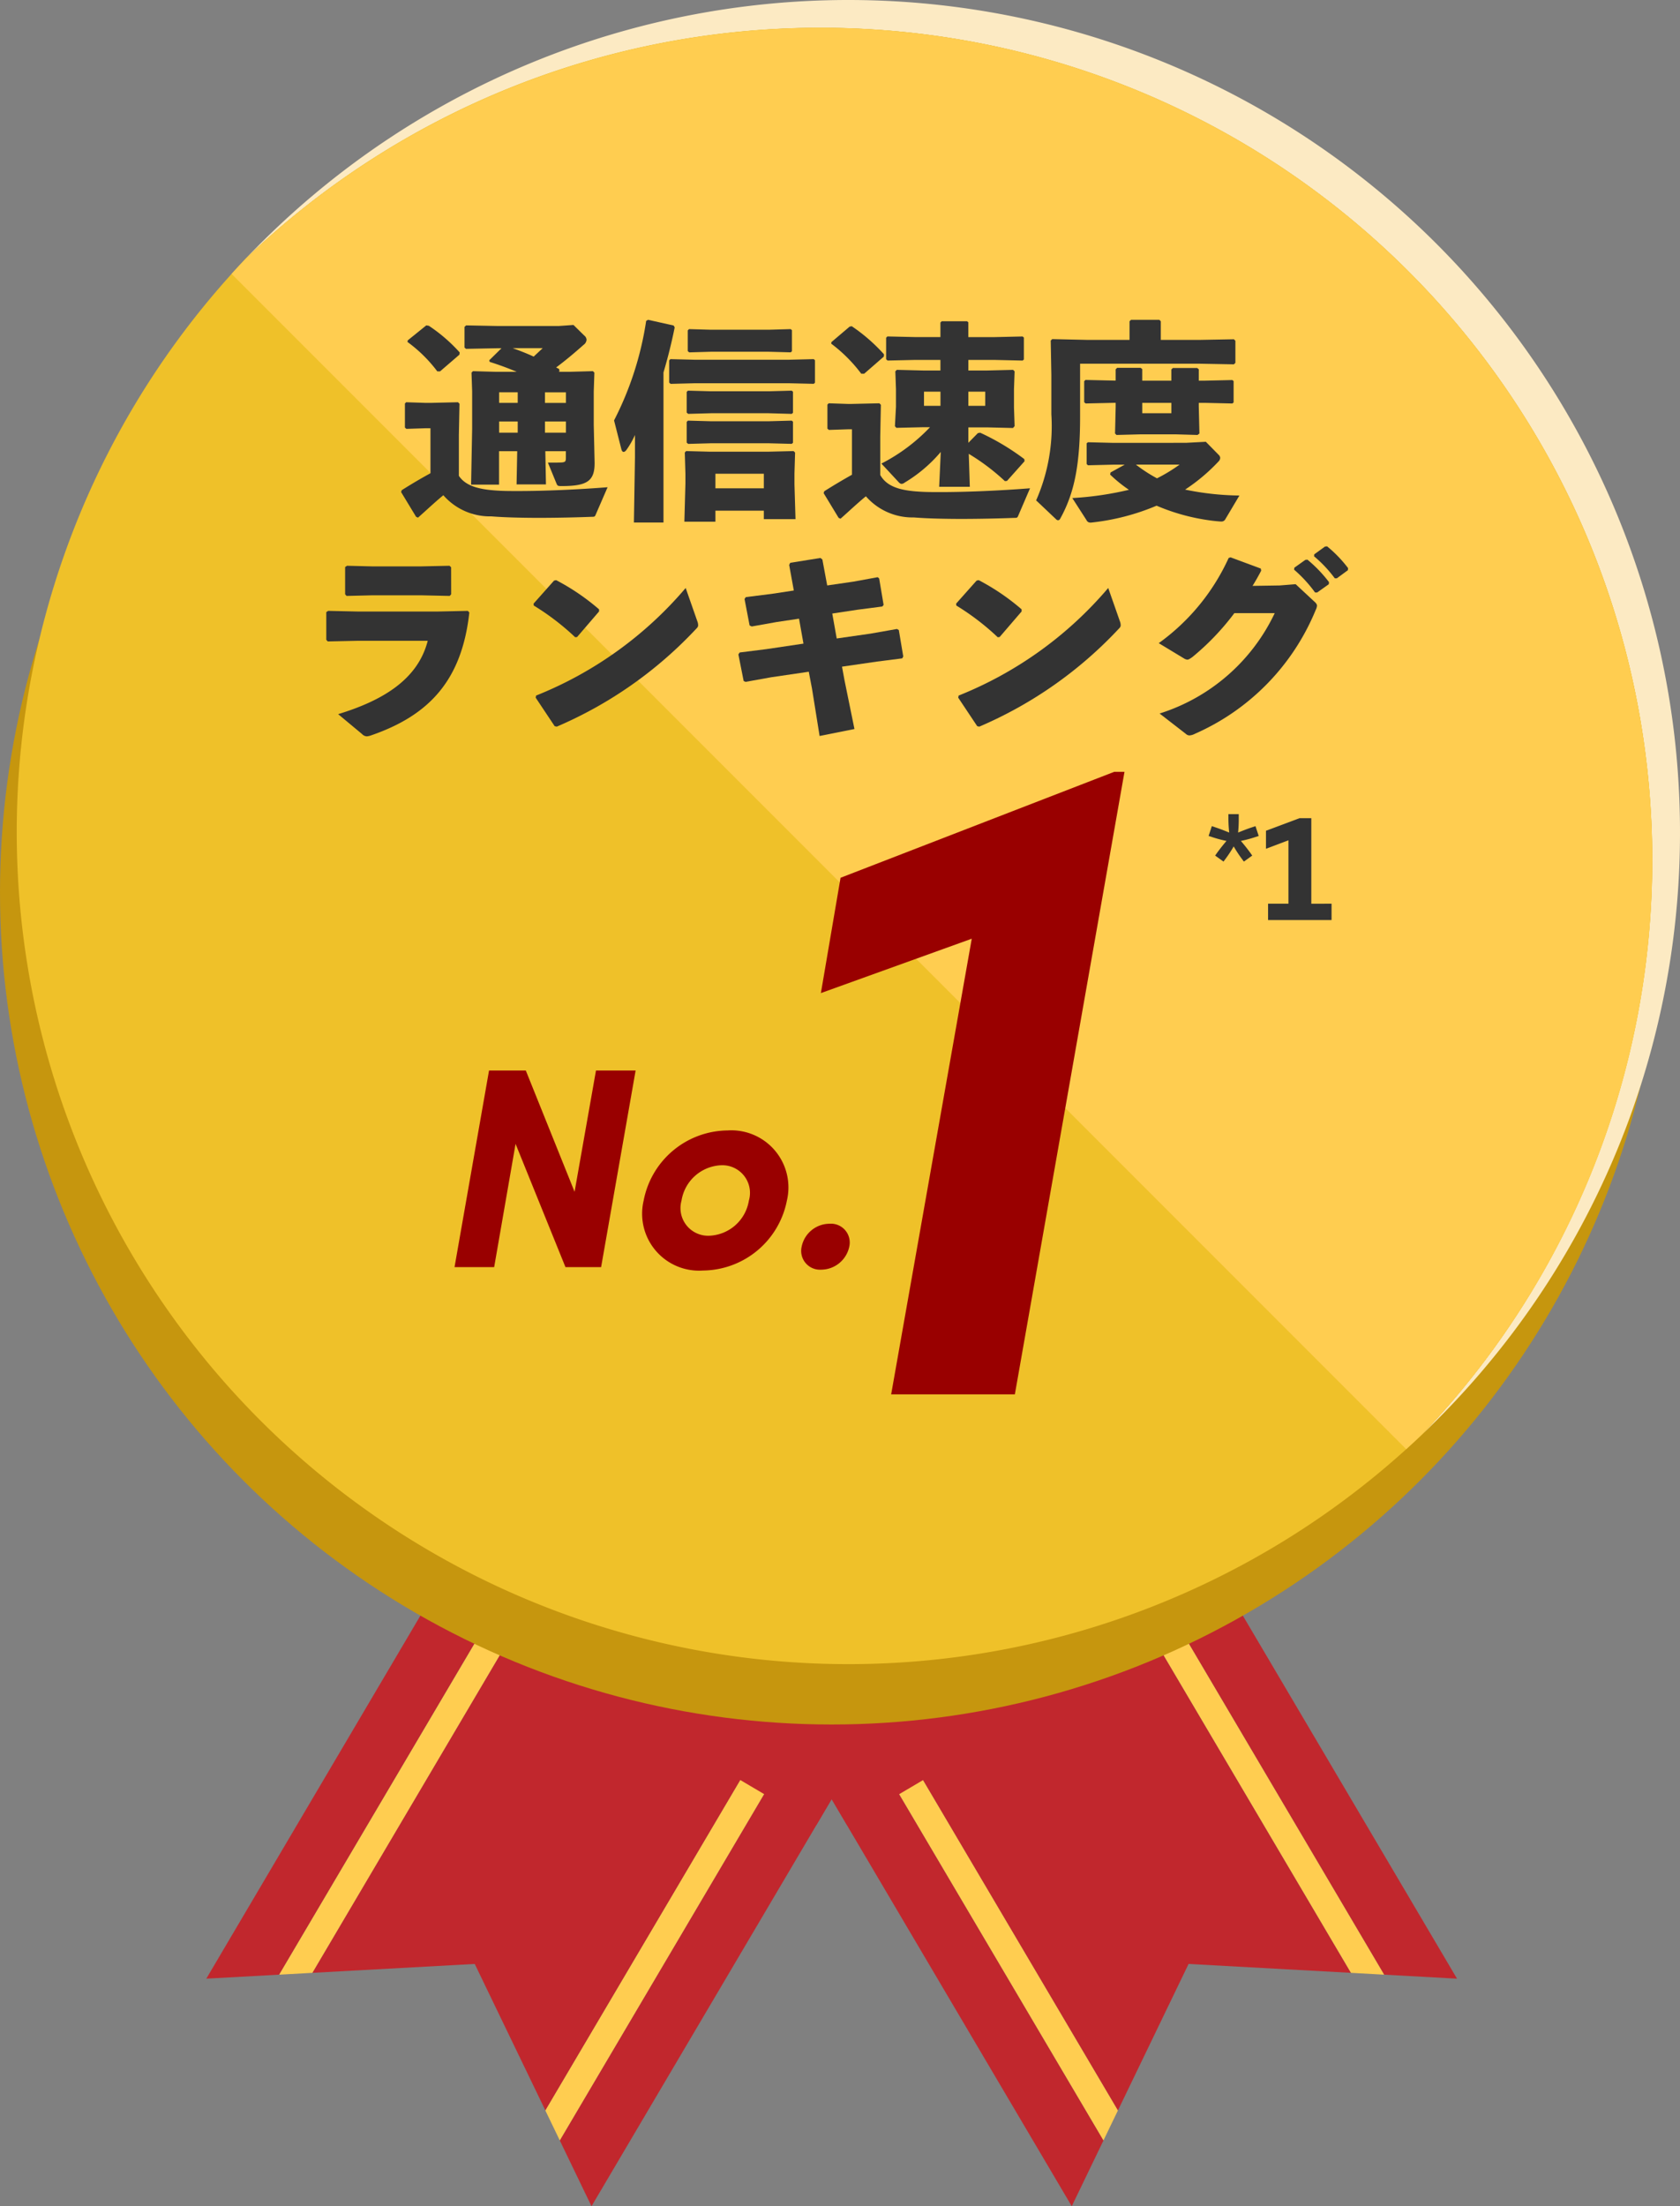 <svg xmlns="http://www.w3.org/2000/svg" width="104.104" height="136.64"><rect width="100%" height="100%" fill="#808080" stroke="none"/><g data-name="グループ 35611"><g data-name="グループ 35606"><g data-name="グループ 35604"><path data-name="パス 458875" d="M32.684 88.826l-6.943 11.761-12.957 21.959 4.518-.248 18.627-31.563z" fill="#c1272d"/><path data-name="パス 458876" d="M44.625 95.873l-7.222-4.263-18.049 30.576 10.064-.551 4.38 9.077 18.049-30.572z" fill="#c1272d"/><path data-name="パス 458877" d="M53.32 101.005l-18.632 31.56 1.966 4.076 12.963-21.96 6.943-11.761z" fill="#c1272d"/><path data-name="パス 458878" d="M35.93 90.74l-18.629 31.559 2.054-.113L37.404 91.61z" fill="#ffcd50"/><path data-name="パス 458879" d="M51.843 100.135l-18.049 30.576.894 1.853 18.629-31.559z" fill="#ffcd50"/><path data-name="長方形 11616" fill="#c1272d" style="mix-blend-mode:multiply;isolation:isolate" d="M32.687 88.826l23.871 14.084-5.969 10.117-23.871-14.084z"/></g><g data-name="グループ 35605"><path data-name="パス 458880" d="M70.381 88.826l6.943 11.761 12.963 21.96-4.518-.248L67.14 90.735z" fill="#c1272d"/><path data-name="パス 458881" d="M58.445 95.873l7.222-4.263 18.049 30.576-10.064-.551-4.38 9.077-18.049-30.572z" fill="#c1272d"/><path data-name="パス 458882" d="M49.749 101.005l18.63 31.56-1.966 4.076-12.963-21.96-6.943-11.761z" fill="#c1272d"/><path data-name="パス 458883" d="M67.14 90.74l18.629 31.559-2.054-.113L65.666 91.61z" fill="#ffcd50"/><path data-name="パス 458884" d="M51.223 100.135l18.049 30.576-.894 1.853-18.629-31.559z" fill="#ffcd50"/><path data-name="長方形 11617" fill="#c1272d" style="mix-blend-mode:multiply;isolation:isolate" d="M76.356 98.945l-23.871 14.084-5.97-10.116 23.872-14.085z"/></g></g><circle data-name="楕円形 4333" cx="51.535" cy="51.535" transform="translate(0 3.735)" fill="#c6960e" r="51.535"/><path data-name="パス 458885" d="M104.104 51.535a51.535 51.535 0 00-88.826-35.57 51.535 51.535 0 0172.861 72.861 51.387 51.387 0 0015.965-37.291z" fill="#fceac3"/><path data-name="パス 458886" d="M50.849 1.72a51.362 51.362 0 00-35.571 14.245 51.535 51.535 0 0072.861 72.861A51.535 51.535 0 0050.849 1.72z" fill="#efc129"/><path data-name="パス 458887" d="M102.383 53.255a51.535 51.535 0 00-87.106-37.291q-.471.494-.928 1l72.788 72.788q.506-.458 1-.928a51.361 51.361 0 0014.246-35.569z" fill="#ffcd50"/><g data-name="グループ 35607"><path data-name="パス 458888" d="M69.043 47.803h.638l-6.794 38.556h-7.665l4.994-28.221-9.349 3.368 1.219-7.142z" fill="#900"/></g><g data-name="グループ 35608" fill="#900"><path data-name="パス 458889" d="M36.931 66.302h2.456l-2.138 12.176H35.04l-3.092-7.634-1.326 7.634h-2.456l2.138-12.176h2.279l3.022 7.511z"/><path data-name="パス 458890" d="M39.884 74.36a5.352 5.352 0 015.2-4.347 3.536 3.536 0 013.676 4.347 5.355 5.355 0 01-5.2 4.329 3.528 3.528 0 01-3.676-4.329zm6.521 0a1.712 1.712 0 00-1.7-2.192 2.6 2.6 0 00-2.474 2.192 1.712 1.712 0 001.7 2.174 2.59 2.59 0 002.474-2.174z"/><path data-name="パス 458891" d="M49.677 77.205a1.773 1.773 0 011.714-1.414 1.166 1.166 0 011.237 1.414 1.794 1.794 0 01-1.749 1.431 1.165 1.165 0 01-1.202-1.431z"/></g><g data-name="グループ 35609" fill="#333"><path data-name="パス 458892" d="M36.912 31.877c-.052.131-.091.131-.236.131a90.974 90.974 0 01-3.194.065c-1.153 0-2.213-.026-3.037-.092a3.833 3.833 0 01-2.972-1.309c-.5.406-1.008.89-1.571 1.388l-.118-.052-.929-1.532.039-.118c.668-.419 1.178-.72 1.78-1.047v-2.788h-.3l-1.191.039-.092-.079v-1.492l.078-.078 1.2.039h.323l1.689-.039.092.092-.039 1.964v2.5c.458.694 1.414.877 2.645.93.314.013.668.013 1.047.013 1.6 0 3.7-.092 5.524-.236zm-8.444-9.91l-1.2 1.034h-.17a8.708 8.708 0 00-1.846-1.82l.013-.1 1.152-.93.157.026a10.02 10.02 0 011.911 1.65zm.838 1.021l1.414.04h1.3a19.16 19.16 0 00-1.676-.615l-.026-.1.759-.746h-.223l-1.977.039-.092-.079v-1.283l.1-.092 1.964.039h3.77l.917-.065.667.655a.358.358 0 01.144.262.425.425 0 01-.183.314c-.59.524-1.139.982-1.7 1.4.065.039.13.065.183.1l.026.13-.053.04h.707l1.413-.04.092.092-.039 1.165v2.069l.052 2.3c.026 1.218-.5 1.492-2.068 1.492-.209 0-.236-.026-.288-.144l-.537-1.309h.314c.223 0 .38 0 .576-.013.144-.026.223-.026.223-.262v-.432h-1.273L33.831 30h-1.82l.039-2.055h-1.126v2.069h-1.732l.065-3.469v-2.3l-.039-1.165zm2.775 1.964v-.655h-1.152v.655zm-1.152 1.846h1.152v-.693h-1.152zm2.7-5.236H31.77c.432.157.877.327 1.3.524zm1.44 2.736h-1.3v.655h1.3zm-1.3 1.807v.693h1.3v-.693z"/><path data-name="パス 458893" d="M41.114 32.362h-1.833l.066-4.045v-1.375a5.363 5.363 0 01-.524.916c-.065.092-.13.131-.183.131s-.1-.052-.13-.144l-.459-1.807a19.941 19.941 0 001.99-6.166l.118-.065 1.584.353.065.118a31.908 31.908 0 01-.694 2.789zm7.75-8.627h-5.8l-1.506.04-.092-.079v-1.375l.079-.079 1.519.039h5.8l1.557-.039.079.065v1.4l-.079.065zm-1.532 8.418v-.524h-3v.681h-1.924l.065-2.357v-.615l-.039-1.309.079-.092 1.506.039h3.535l1.623-.039.092.092-.039 1.309v.655l.065 2.16zm.3-6.559h-3.574l-1.414.039-.092-.079v-1.281l.079-.078 1.427.039h3.574l1.427-.039.079.065v1.309l-.079.065zm0 1.859h-3.574l-1.414.039-.092-.079V26.13l.079-.079 1.427.039h3.574l1.427-.039.079.065v1.309l-.079.065zm0-5.668h-3.574l-1.348.039-.092-.079v-1.283l.079-.079 1.362.039h3.574l1.362-.039.079.065v1.309l-.079.065zm-3.3 8.457h3v-.9h-3z"/><path data-name="パス 458894" d="M63.095 31.943c-.052.131-.091.131-.236.131a90.974 90.974 0 01-3.194.065c-1.153 0-2.213-.026-3.037-.092a3.833 3.833 0 01-2.972-1.309c-.5.406-1.008.89-1.571 1.388l-.118-.052-.929-1.532.039-.118a38.3 38.3 0 011.715-1.021v-2.815h-.262l-1.165.039-.092-.078v-1.492l.078-.079 1.178.039h.249l1.715-.039.092.092-.039 1.964v2.383c.445.8 1.414.995 2.71 1.047.314.013.668.013 1.047.013 1.6 0 3.7-.092 5.524-.236zm-8.326-9.858l-1.218 1.06h-.183a9.26 9.26 0 00-1.859-1.859l.013-.1 1.126-.956.131-.026a10.73 10.73 0 012 1.741zm5.328 8.064h-1.9l.1-2.16a8.94 8.94 0 01-2.239 1.9.348.348 0 01-.183.079c-.079 0-.144-.052-.223-.144l-1.034-1.113a11.173 11.173 0 003.011-2.252h-.432l-1.65.039-.092-.1.065-1.2v-1.1l-.039-1.1.092-.092 1.623.04h1.079v-.655h-1.558l-1.715.039-.092-.079v-1.335l.079-.079 1.728.039h1.558v-.9l.079-.079h1.571l.078.065v.916h1.636l1.728-.039.079.065v1.362l-.079.065-1.728-.039h-1.634v.655h1.139l1.636-.04.092.092-.039 1.1v1.139l.039 1.152-.1.118-1.623-.039h-1.144v.956l.59-.6.144-.026a14.817 14.817 0 012.736 1.636l.013.131-1.087 1.218-.131.013a13.377 13.377 0 00-2.239-1.689zm-1.819-5.014v-.877h-1.021v.877zm2.775-.877h-1.048v.877h1.047z"/><path data-name="パス 458895" d="M67.376 21.051h2.618v-1.152l.092-.092h1.754l.091.092v1.152h2.422l2.108-.039.092.092v1.369l-.092.092-2.108-.039H66.93v3.259c0 2.972-.34 4.726-1.231 6.336-.039.079-.092.1-.131.1a.177.177 0 01-.131-.065l-1.231-1.165a11.432 11.432 0 00.943-5.328v-2.435l-.039-2.134.092-.092zm6.114 6.375l1.231-.065.811.825a.257.257 0 01.079.183.321.321 0 01-.092.2 11.475 11.475 0 01-2.081 1.754 17.425 17.425 0 003.364.367l-.864 1.453a.269.269 0 01-.249.157c-.118 0-.5-.039-.681-.065a12.707 12.707 0 01-3.338-.916 14.2 14.2 0 01-4.058 1.047h-.039a.257.257 0 01-.249-.157l-.877-1.362a20.056 20.056 0 003.509-.511 8.688 8.688 0 01-1.165-.943l.026-.131.877-.484H69l-1.584.039-.079-.079v-1.283l.079-.065 1.584.039zm-2.71-4.569v.72h1.806v-.694l.092-.092h1.506l.1.079v.707h.38l1.7-.039.079.065v1.322l-.079.065-1.7-.039h-.38v.209l.04 1.689-.118.091-1.335-.039h-2.205l-1.479.039-.092-.091.039-1.624v-.275h-.144l-1.715.039-.092-.078v-1.3l.079-.079 1.728.039h.144v-.698l.092-.092h1.453zm-.393 5.917a9.327 9.327 0 001.309.851 10.157 10.157 0 001.4-.851zm2.2-3.823h-1.806v.642h1.806z"/><path data-name="パス 458896" d="M22.118 39.688l-1.807.039-.092-.1v-1.715l.118-.078 1.794.039h5.027l1.833-.039.092.1c-.459 4.15-2.436 6.35-6.075 7.606a1 1 0 01-.275.065.428.428 0 01-.3-.144l-1.479-1.231c3.011-.916 4.975-2.291 5.551-4.543zm5.839-2.88l-.091.1-1.767-.039h-3.021l-1.6.039-.092-.1v-1.689l.118-.079 1.584.039h2.959l1.807-.039.1.092z"/><path data-name="パス 458897" d="M33.063 37.385l1.27-1.427.131-.026a13.859 13.859 0 012.658 1.807v.131l-1.362 1.584-.118.013a15.333 15.333 0 00-2.566-1.963zm10.146 1.086a.694.694 0 01.052.249c0 .092-.039.144-.131.235a25.581 25.581 0 01-8.627 6.048l-.131-.026-1.178-1.767.026-.131a23.7 23.7 0 009.269-6.663z"/><path data-name="パス 458898" d="M50.959 34.649l.3 1.61 1.623-.236 1.505-.275.092.079.275 1.636-.079.1-1.545.2-1.557.236.275 1.544 2.095-.3 1.636-.288.118.066.275 1.636-.065.118-1.571.2-2.16.314.157.851.615 3.011-2.16.432-.471-2.933-.2-1.047-2.317.34-1.6.288-.118-.052-.327-1.65.079-.118 1.663-.209 2.291-.34-.275-1.545-1.4.209-1.532.274-.131-.065-.314-1.636.079-.118 1.6-.2 1.375-.209-.288-1.584.065-.131 1.872-.3z"/><path data-name="パス 458899" d="M59.247 37.385l1.27-1.427.131-.026a13.859 13.859 0 012.658 1.807v.131l-1.362 1.584-.118.013a15.333 15.333 0 00-2.566-1.963zm10.146 1.086a.694.694 0 01.052.249c0 .092-.039.144-.131.235a25.581 25.581 0 01-8.627 6.048l-.131-.026-1.178-1.767.026-.131a23.7 23.7 0 009.269-6.663z"/><path data-name="パス 458900" d="M76.489 37.974a15.643 15.643 0 01-2.605 2.723c-.144.1-.223.157-.314.157a.464.464 0 01-.209-.079l-1.558-.942a13.266 13.266 0 004.333-5.276l.118-.039 1.872.694.026.131c-.17.327-.34.628-.536.943l1.676-.026.995-.079 1.139 1.06c.118.1.183.183.183.274a.693.693 0 01-.079.262 14.307 14.307 0 01-7.488 7.671.841.841 0 01-.34.1.338.338 0 01-.223-.1l-1.623-1.257a11.826 11.826 0 007.135-6.218zm3.718-2.815l.681-.484.13-.013a8.4 8.4 0 011.336 1.391l-.013.131-.72.511h-.131a8.287 8.287 0 00-1.3-1.414zm1.231-.825l.668-.484.13-.013a7.922 7.922 0 011.3 1.348l-.013.131-.681.5h-.131a7.878 7.878 0 00-1.283-1.362z"/></g><g data-name="グループ 35610" fill="#333"><path data-name="パス 458901" d="M77.776 51.847a7.592 7.592 0 01-.883.235c.194.226.381.461.567.713l.137.194-.518.373-.137-.186a7.974 7.974 0 01-.494-.753 7.98 7.98 0 01-.494.753l-.138.186-.518-.373.137-.194c.186-.251.373-.486.567-.713a7.561 7.561 0 01-.882-.235l-.227-.073.2-.607.219.073c.3.1.583.211.858.324a8.2 8.2 0 01-.049-.907v-.235h.64v.235a8.242 8.242 0 01-.04.907c.275-.113.559-.226.858-.324l.219-.073.2.607z"/><path data-name="パス 458902" d="M82.512 55.969v1.012h-3.934v-1.012h1.263v-3.927l-1.393.526v-1.117l2.081-.778h.729v5.3z"/></g></g></svg>